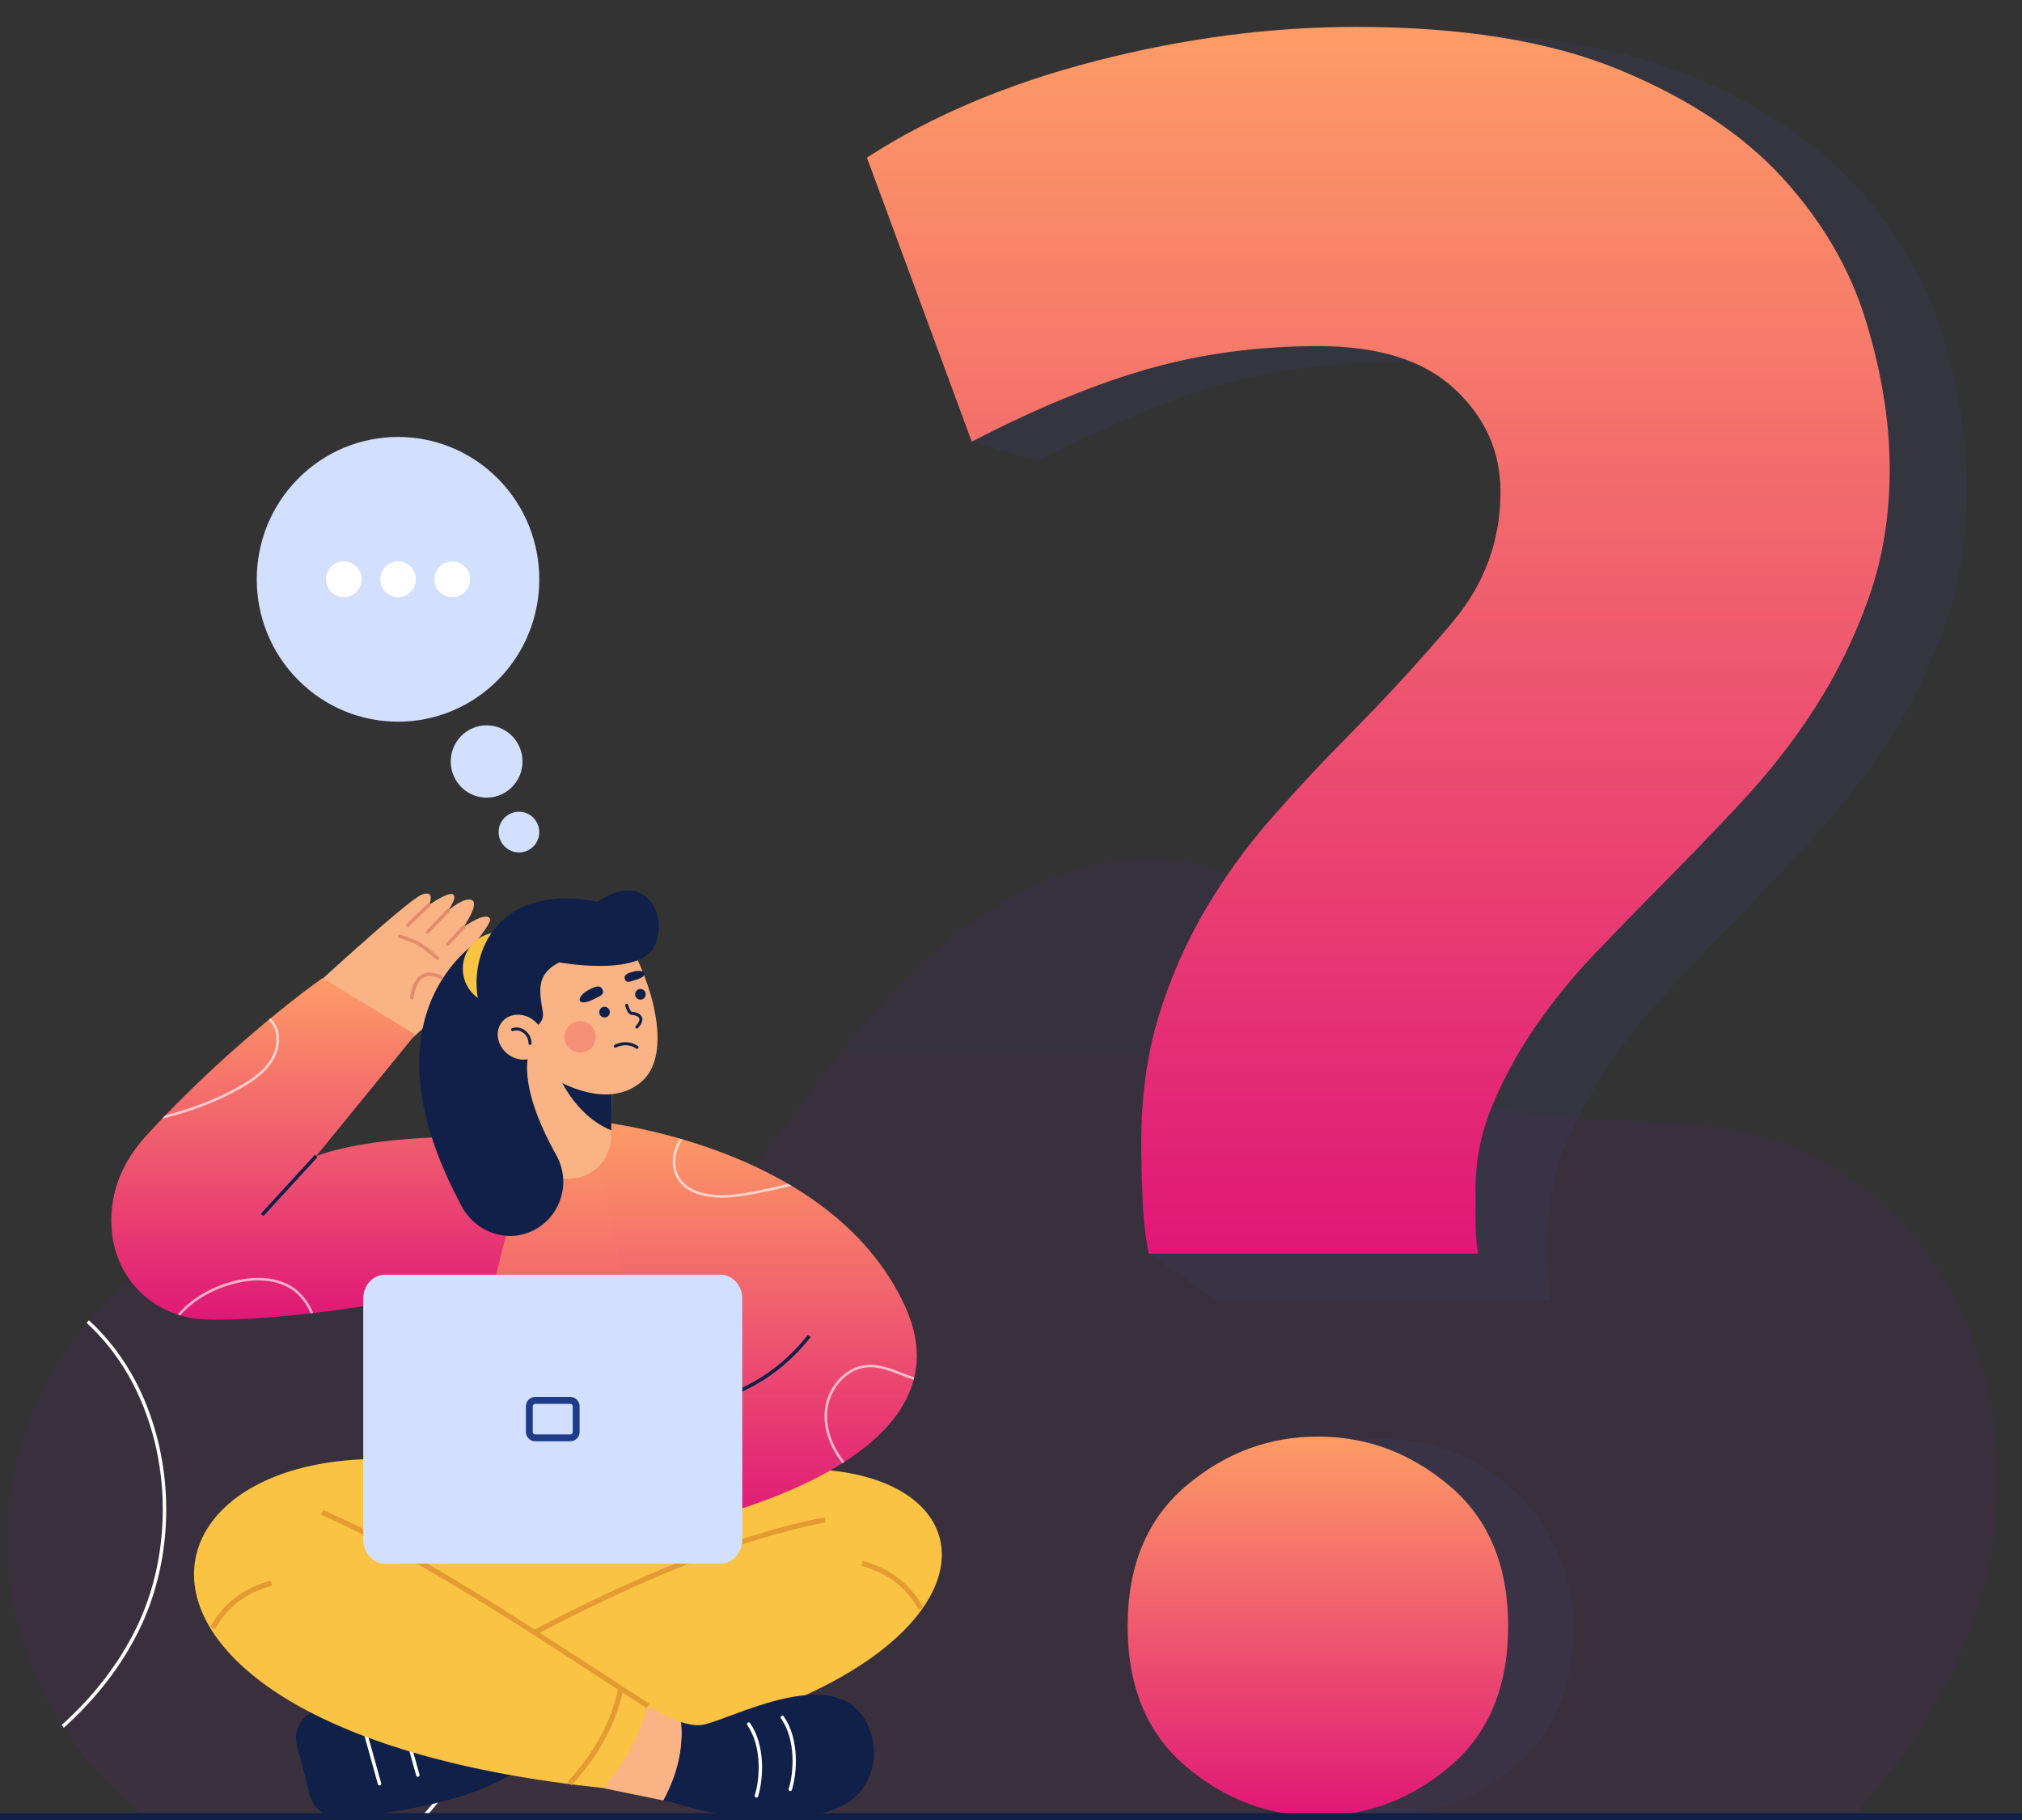 <svg width="200" height="180" viewBox="0 0 200 180" fill="none" xmlns="http://www.w3.org/2000/svg">
<rect x="0" y="0" width="200" height="180" fill="#333333" stroke="none"/>
<g clip-path="url(#clip0_386_1761)">
<path opacity="0.05" d="M194.21 130.201C190.939 122.704 184.657 116.448 177.109 113.369C169.25 110.162 160.225 111.329 151.947 110.255C144.754 109.321 139.569 106.087 135.275 100.336C131.162 94.826 127.475 88.724 120.754 86.174C115.439 84.161 109.397 84.719 104.115 86.819C94.379 90.678 87.028 98.9 80.836 107.089C75.184 114.568 70.573 122.758 60.118 123.024C49.663 123.291 39.696 117.28 29.163 118.872C15.24 120.978 3.648 132.658 1.216 146.561C-1.061 159.591 4.653 172.23 14.469 179.656H183.192C195.561 166.443 202.052 148.17 194.21 130.201Z" fill="url(#paint0_linear_386_1761)"/>
<path d="M41.686 179.659H42.15C45.447 175.977 47.95 171.646 49.503 166.94C52.101 159.157 51.992 150.989 49.195 143.94C47.781 140.384 45.74 137.059 43.767 133.847C41.765 130.593 39.695 127.226 38.291 123.616C37.701 122.091 37.276 120.506 37.022 118.889C36.906 118.874 36.79 118.861 36.673 118.848C36.928 120.522 37.364 122.164 37.974 123.742C39.39 127.379 41.469 130.759 43.479 134.028C45.444 137.227 47.477 140.534 48.88 144.067C51.648 151.042 51.755 159.126 49.182 166.832C47.611 171.594 45.056 175.965 41.686 179.659Z" fill="white"/>
<path d="M15.319 142.683C16.812 148.865 16.149 155.539 13.485 161C11.739 164.575 9.219 167.812 6.115 170.591C6.176 170.688 6.24 170.783 6.303 170.879C9.457 168.063 12.018 164.78 13.789 161.15C16.488 155.621 17.166 148.861 15.649 142.603C14.463 137.714 12.08 133.577 8.787 130.576C8.714 130.662 8.641 130.75 8.569 130.837C11.806 133.789 14.151 137.867 15.319 142.683Z" fill="white"/>
<path d="M192.187 33.296C190.602 27.986 187.814 23.105 183.824 18.653C179.834 14.201 174.381 10.519 167.465 7.606C160.558 4.695 151.781 3.24 141.137 3.24C132.645 3.24 123.99 4.394 115.173 6.703C106.356 9.011 98.697 12.309 92.195 16.596L100.648 39.982L96.118 43.675L102.687 45.621C109.172 42.201 115.08 39.717 120.412 38.17C125.744 36.623 131.402 35.853 137.388 35.861C143.378 35.861 147.913 37.317 150.992 40.227C154.072 43.145 155.607 46.654 155.607 50.757C155.607 55.724 154.027 60.134 150.869 63.986C147.71 67.838 144.213 71.735 140.378 75.678C137.719 78.413 135.14 81.236 132.642 84.148C130.148 87.058 127.933 90.2 126.028 93.531C124.082 96.936 122.534 100.556 121.413 104.319C120.243 108.175 119.661 112.498 119.667 117.289C119.667 118.836 119.699 120.676 119.789 122.817C119.804 123.211 119.824 123.597 119.847 123.977H113.637L120.414 128.595H153.367C153.187 127.406 153.103 126.203 153.116 125V121.913C153.127 118.957 153.721 116.032 154.863 113.308C156.039 110.465 157.504 107.752 159.236 105.214C160.997 102.623 162.959 100.176 165.103 97.897C167.265 95.58 169.346 93.395 171.345 91.341C174.003 88.606 176.747 85.695 179.578 82.61C182.361 79.59 184.869 76.324 187.071 72.851C189.273 69.34 191.073 65.589 192.434 61.669C193.848 57.647 194.558 53.237 194.564 48.441C194.569 43.644 193.777 38.596 192.187 33.296Z" fill="#393A5B" fill-opacity="0.3"/>
<path d="M130.411 34.232C124.484 34.232 118.892 34.977 113.634 36.466C108.377 37.956 102.538 40.359 96.118 43.676L85.749 15.586C92.166 11.442 99.735 8.251 108.454 6.013C117.173 3.774 125.726 2.658 134.114 2.662C144.636 2.662 153.31 4.07 160.136 6.887C166.961 9.703 172.35 13.266 176.303 17.577C180.246 21.891 183.001 26.616 184.567 31.75C186.133 36.883 186.915 41.772 186.912 46.414C186.912 51.059 186.211 55.326 184.808 59.218C183.459 63.017 181.68 66.648 179.507 70.038C177.327 73.405 174.849 76.566 172.103 79.483C169.307 82.469 166.593 85.285 163.96 87.932C161.984 89.923 159.928 92.038 157.792 94.277C155.677 96.48 153.737 98.848 151.993 101.359C150.285 103.811 148.836 106.436 147.672 109.192C146.544 111.822 145.956 114.656 145.945 117.521V120.506C145.932 121.672 146.015 122.836 146.195 123.987H113.623C113.267 122.143 113.06 120.273 113.005 118.395C112.916 116.323 112.884 114.542 112.884 113.045C112.884 108.407 113.46 104.222 114.611 100.492C115.722 96.844 117.253 93.34 119.173 90.051C121.063 86.821 123.256 83.779 125.721 80.969C128.187 78.152 130.736 75.417 133.367 72.764C137.149 68.953 140.605 65.181 143.736 61.45C146.852 57.719 148.413 53.451 148.418 48.646C148.418 44.664 146.899 41.273 143.857 38.448C140.814 35.623 136.331 34.232 130.411 34.232Z" fill="url(#paint1_linear_386_1761)"/>
<path d="M155.62 160.836C155.62 166.824 153.697 171.446 149.851 174.702C146.004 177.959 141.655 179.59 136.802 179.594C131.94 179.594 127.589 177.963 123.747 174.702C119.906 171.441 117.984 166.819 117.983 160.836C117.983 154.857 119.905 150.235 123.747 146.972C129.668 141.936 138.427 140.817 145.361 144.347C151.512 147.484 155.62 153.852 155.62 160.836Z" fill="#393A5B" fill-opacity="0.3"/>
<path d="M149.174 160.837C149.174 166.824 147.25 171.446 143.404 174.703C139.558 177.959 135.208 179.59 130.355 179.595C125.494 179.595 121.143 177.964 117.301 174.703C113.459 171.441 111.538 166.819 111.537 160.837C111.537 154.858 113.458 150.236 117.301 146.972C121.143 143.708 125.495 142.077 130.355 142.08C135.209 142.08 139.559 143.711 143.404 146.972C147.25 150.233 149.173 154.855 149.174 160.837Z" fill="url(#paint2_linear_386_1761)"/>
<path d="M51.621 75.971C51.982 74.03 50.713 72.161 48.786 71.797C46.86 71.433 45.005 72.712 44.644 74.653C44.283 76.594 45.552 78.463 47.478 78.827C49.405 79.191 51.259 77.912 51.621 75.971Z" fill="#D3DFFF"/>
<path d="M53.307 82.667C53.51 81.575 52.79 80.523 51.699 80.317C50.608 80.111 49.559 80.829 49.356 81.921C49.153 83.013 49.873 84.065 50.964 84.271C52.055 84.477 53.104 83.759 53.307 82.667Z" fill="#D3DFFF"/>
<path d="M49.25 67.251C54.707 61.753 54.707 52.837 49.25 47.338C43.793 41.84 34.946 41.84 29.489 47.338C24.032 52.837 24.032 61.753 29.489 67.251C34.946 72.75 43.793 72.75 49.25 67.251Z" fill="#D3DFFF"/>
<path d="M34.004 59.069C34.977 59.069 35.765 58.275 35.765 57.295C35.765 56.316 34.977 55.522 34.004 55.522C33.032 55.522 32.244 56.316 32.244 57.295C32.244 58.275 33.032 59.069 34.004 59.069Z" fill="white"/>
<path d="M39.37 59.069C40.342 59.069 41.13 58.275 41.13 57.295C41.13 56.316 40.342 55.522 39.37 55.522C38.398 55.522 37.609 56.316 37.609 57.295C37.609 58.275 38.398 59.069 39.37 59.069Z" fill="white"/>
<path d="M44.736 59.069C45.708 59.069 46.496 58.275 46.496 57.295C46.496 56.316 45.708 55.522 44.736 55.522C43.764 55.522 42.976 56.316 42.976 57.295C42.976 58.275 43.764 59.069 44.736 59.069Z" fill="white"/>
<path d="M29.361 172.544L30.666 177.617C30.845 178.268 31.244 178.836 31.794 179.223C32.344 179.61 33.011 179.792 33.679 179.737C37.961 179.444 46.854 178.387 51.96 174.596L50.509 167.286C43.49 166.885 36.925 167.279 31.238 169.201C29.822 169.69 28.995 171.128 29.361 172.544Z" fill="#102048"/>
<path d="M37.54 176.582C37.503 176.582 37.467 176.569 37.438 176.547C37.408 176.525 37.387 176.493 37.377 176.458L35.623 170.135C35.617 170.114 35.616 170.091 35.618 170.069C35.621 170.046 35.628 170.025 35.639 170.005C35.65 169.986 35.665 169.968 35.682 169.955C35.7 169.941 35.72 169.931 35.742 169.925C35.763 169.918 35.785 169.917 35.808 169.919C35.83 169.922 35.851 169.929 35.871 169.94C35.89 169.951 35.907 169.966 35.921 169.984C35.935 170.001 35.945 170.022 35.95 170.044L37.704 176.369C37.711 176.394 37.713 176.421 37.708 176.447C37.703 176.473 37.693 176.498 37.676 176.519C37.66 176.54 37.64 176.557 37.616 176.568C37.592 176.58 37.566 176.585 37.54 176.585V176.582Z" fill="white"/>
<path d="M41.329 175.727C41.292 175.727 41.256 175.715 41.226 175.693C41.197 175.67 41.176 175.638 41.166 175.603L39.413 169.277C39.4 169.234 39.406 169.187 39.428 169.147C39.45 169.108 39.487 169.079 39.531 169.067C39.574 169.055 39.62 169.06 39.66 169.083C39.699 169.105 39.727 169.142 39.739 169.186L41.493 175.511C41.505 175.555 41.499 175.601 41.477 175.641C41.455 175.68 41.418 175.709 41.375 175.722C41.36 175.725 41.344 175.727 41.329 175.727Z" fill="white"/>
<path d="M45.729 145.127L29.416 150.005L41.531 166.733L58.925 168.127L82.915 157.904L73.797 144.082L45.729 145.127Z" fill="#FBC343"/>
<path d="M65.842 147.452C101.671 136.766 107.425 168.672 51.527 174.48C49.552 172.241 47.245 168.356 46.329 165.109L75.848 151.363L65.842 147.452Z" fill="#FBC343"/>
<path d="M67.364 170.319C65.688 169.772 64.082 168.709 64.082 168.709L58.322 170.529L59.641 176.841L65.622 178.072C67.448 174.707 67.551 171.949 67.364 170.319Z" fill="#F9B384"/>
<path d="M46.458 165.33L46.201 164.887C52.36 161.28 68.133 152.615 81.573 150.061L81.666 150.565C68.305 153.105 52.592 161.737 46.458 165.33Z" fill="#E49B31"/>
<path d="M45.729 145.127C12.382 138.739 3.747 171.032 59.643 176.836C61.721 174.504 63.24 171.722 64.081 168.705C55.496 162.916 45.896 157.412 35.374 152.17L45.729 145.127Z" fill="#FBC343"/>
<path d="M63.946 168.926C62.359 167.908 60.706 166.834 58.956 165.694C50.172 159.979 40.215 153.502 31.756 149.808L31.959 149.338C40.456 153.048 50.432 159.537 59.238 165.264C60.987 166.403 62.639 167.478 64.224 168.494L63.946 168.926Z" fill="#E49B31"/>
<path d="M21.264 161.139L20.818 160.892C22.07 158.608 24.076 157.063 26.776 156.314L26.912 156.808C24.31 157.534 22.463 158.951 21.264 161.139Z" fill="#E49B31"/>
<path d="M90.863 159.195C89.663 157.007 87.814 155.59 85.213 154.863L85.349 154.369C88.051 155.124 90.055 156.664 91.306 158.948L90.863 159.195Z" fill="#E49B31"/>
<path d="M56.521 176.563L56.15 176.207C58.819 173.329 60.457 170.289 61.16 166.916L61.658 167.021C60.933 170.488 59.254 173.608 56.521 176.563Z" fill="#E49B31"/>
<path d="M83.994 168.439C79.722 165.779 71.439 170.376 69.36 170.607C68.753 170.675 68.053 170.541 67.364 170.32C67.553 171.95 67.448 174.708 65.625 178.066L66.641 178.273C66.641 178.273 73.665 180.872 81.115 179.358C87.992 177.964 87.353 170.53 83.994 168.439Z" fill="#102048"/>
<path d="M78.17 177.14C78.153 177.14 78.135 177.137 78.119 177.132C78.076 177.118 78.04 177.087 78.02 177.047C77.999 177.007 77.995 176.96 78.009 176.917C78.516 175.298 78.737 172.111 77.268 169.971C77.25 169.953 77.235 169.932 77.226 169.909C77.217 169.885 77.213 169.86 77.215 169.835C77.217 169.809 77.224 169.785 77.237 169.763C77.249 169.741 77.266 169.722 77.286 169.707C77.307 169.693 77.33 169.683 77.355 169.678C77.379 169.674 77.405 169.675 77.429 169.682C77.453 169.688 77.476 169.7 77.495 169.717C77.514 169.733 77.529 169.754 77.539 169.777C79.079 172.017 78.853 175.336 78.325 177.025C78.314 177.057 78.293 177.086 78.265 177.106C78.237 177.127 78.204 177.138 78.17 177.14Z" fill="white"/>
<path d="M74.819 177.78C74.802 177.779 74.785 177.777 74.769 177.771C74.748 177.765 74.728 177.754 74.711 177.74C74.694 177.725 74.68 177.708 74.669 177.688C74.659 177.668 74.653 177.646 74.65 177.624C74.648 177.602 74.651 177.579 74.658 177.558C75.165 175.937 75.386 172.752 73.917 170.612C73.904 170.593 73.895 170.573 73.891 170.551C73.886 170.529 73.885 170.506 73.889 170.484C73.894 170.462 73.902 170.441 73.914 170.422C73.926 170.403 73.942 170.387 73.96 170.374C73.978 170.361 73.999 170.352 74.021 170.348C74.043 170.343 74.065 170.343 74.087 170.347C74.109 170.351 74.13 170.359 74.149 170.371C74.168 170.383 74.184 170.399 74.196 170.418C75.735 172.658 75.509 175.977 74.981 177.666C74.969 177.7 74.947 177.729 74.918 177.749C74.889 177.769 74.855 177.78 74.819 177.78Z" fill="white"/>
<path d="M39.83 103.489C39.83 103.489 48.228 96.293 47.917 94.925C47.696 93.947 45.317 95.38 45.317 95.38C45.317 95.38 48.653 91.393 48.483 90.907C48.18 90.043 45.872 91.655 45.872 91.655C45.872 91.655 47.432 89.393 46.686 89.025C45.94 88.657 44.315 90.051 44.315 90.051C44.315 90.051 45.265 88.794 44.819 88.465C44.372 88.135 42.448 89.49 42.448 89.49C42.448 89.49 43.139 87.907 41.67 88.507C40.202 89.107 29.913 98.627 29.913 98.627L39.83 103.489Z" fill="#F9B384"/>
<path d="M43.266 94.956C43.224 94.955 43.183 94.939 43.152 94.91C41.711 93.584 41.074 93.261 39.487 92.767C39.465 92.762 39.443 92.752 39.424 92.738C39.406 92.724 39.39 92.706 39.378 92.686C39.367 92.666 39.359 92.643 39.356 92.62C39.354 92.596 39.356 92.572 39.363 92.55C39.37 92.527 39.382 92.507 39.397 92.489C39.412 92.471 39.431 92.457 39.452 92.446C39.473 92.436 39.496 92.43 39.52 92.43C39.543 92.429 39.566 92.433 39.588 92.442C41.236 92.952 41.895 93.286 43.388 94.657C43.414 94.68 43.432 94.711 43.44 94.745C43.448 94.779 43.445 94.814 43.433 94.847C43.42 94.879 43.398 94.907 43.37 94.926C43.341 94.946 43.307 94.956 43.273 94.956H43.266Z" fill="#E28B6D"/>
<path d="M40.736 98.858H40.712C40.667 98.851 40.627 98.827 40.6 98.791C40.574 98.755 40.562 98.71 40.568 98.665C40.732 97.475 41.111 96.731 41.704 96.391C42.217 96.101 42.885 96.131 43.687 96.479C43.728 96.498 43.761 96.531 43.777 96.574C43.794 96.616 43.793 96.663 43.775 96.705C43.757 96.747 43.723 96.779 43.681 96.796C43.639 96.813 43.592 96.812 43.551 96.794C42.851 96.489 42.285 96.453 41.87 96.689C41.376 96.962 41.055 97.646 40.902 98.711C40.896 98.752 40.877 98.789 40.846 98.816C40.816 98.842 40.777 98.857 40.736 98.858Z" fill="#E28B6D"/>
<path d="M40.34 91.665C40.316 91.664 40.294 91.659 40.272 91.65C40.251 91.641 40.232 91.627 40.216 91.61C40.185 91.578 40.167 91.535 40.167 91.49C40.167 91.445 40.185 91.401 40.216 91.369L42.324 89.367C42.357 89.336 42.4 89.319 42.445 89.32C42.49 89.322 42.533 89.341 42.564 89.374C42.595 89.407 42.612 89.451 42.61 89.496C42.609 89.542 42.59 89.585 42.557 89.616L40.45 91.617C40.42 91.646 40.381 91.663 40.34 91.665Z" fill="#E28B6D"/>
<path d="M42.292 92.347C42.258 92.347 42.226 92.337 42.198 92.319C42.171 92.3 42.149 92.274 42.136 92.243C42.123 92.212 42.119 92.178 42.125 92.145C42.13 92.112 42.145 92.082 42.168 92.057L44.193 89.932C44.208 89.915 44.227 89.9 44.247 89.89C44.268 89.88 44.291 89.874 44.313 89.873C44.337 89.872 44.359 89.876 44.381 89.884C44.403 89.892 44.422 89.905 44.439 89.921C44.455 89.937 44.469 89.956 44.478 89.978C44.486 89.999 44.491 90.022 44.491 90.045C44.491 90.068 44.486 90.091 44.477 90.112C44.468 90.134 44.454 90.153 44.437 90.169L42.414 92.294C42.398 92.311 42.379 92.324 42.358 92.333C42.337 92.342 42.315 92.347 42.292 92.347Z" fill="#E28B6D"/>
<path d="M44.284 93.55C44.241 93.55 44.2 93.533 44.169 93.504C44.136 93.473 44.117 93.43 44.115 93.385C44.114 93.339 44.13 93.295 44.161 93.262L45.748 91.546C45.779 91.514 45.821 91.497 45.865 91.496C45.909 91.495 45.951 91.512 45.983 91.542C46.015 91.572 46.035 91.613 46.037 91.657C46.04 91.701 46.025 91.745 45.997 91.778L44.409 93.496C44.393 93.513 44.374 93.527 44.352 93.536C44.331 93.545 44.307 93.55 44.284 93.55Z" fill="#E28B6D"/>
<path d="M71.554 151.624L40.849 152.821L37.456 124.614C37.456 124.614 47.735 114.788 51.69 111.171L58.367 110.826C79.087 120.313 75.694 132.163 71.554 151.624Z" fill="url(#paint3_linear_386_1761)"/>
<path d="M58.367 110.826C58.367 110.826 82.073 112.868 89.537 129.23C96.848 145.239 66.805 150.94 66.805 150.94L58.367 110.826Z" fill="url(#paint4_linear_386_1761)"/>
<path d="M31.278 114.337L41.071 102.328L31.913 96.736C28.093 99.413 20.706 105.475 14.445 112.341C13.064 113.856 11.984 115.623 11.441 117.574C10.986 119.171 10.888 120.849 11.153 122.488C11.832 126.68 15.105 129.915 19.474 130.431C23.204 130.87 37.456 129.747 48.992 126.328L52.385 113.132C50.641 112.13 37.684 111.956 31.278 114.337Z" fill="url(#paint5_linear_386_1761)"/>
<g opacity="0.8">
<path opacity="0.8" d="M78.144 117.319L78.297 117.283L77.975 117.095C76.238 117.498 74.447 117.915 72.682 118.124C71.62 118.253 68.068 118.489 67.037 116.108C66.521 114.924 66.912 113.606 67.495 112.681L67.24 112.607C66.643 113.588 66.26 114.962 66.805 116.211C67.911 118.755 71.606 118.514 72.712 118.379C74.528 118.158 76.373 117.732 78.144 117.319Z" fill="white"/>
<path opacity="0.8" d="M89.204 135.773C88.073 135.332 86.897 134.877 85.676 134.993C83.518 135.2 81.672 137.348 81.561 139.78C81.485 141.44 82.115 143.181 83.314 144.712L83.531 144.576C82.358 143.088 81.741 141.397 81.815 139.789C81.922 137.475 83.664 135.436 85.699 135.242C86.869 135.132 87.96 135.555 89.115 136.005C89.522 136.166 89.947 136.328 90.373 136.466C90.395 136.382 90.416 136.3 90.435 136.217C90.017 136.084 89.607 135.93 89.204 135.773Z" fill="white"/>
<path opacity="0.8" d="M29.388 127.616C27.909 126.386 25.61 126.055 23.081 126.712C20.828 127.3 18.896 128.463 17.568 130.003C17.655 130.03 17.741 130.063 17.829 130.089C19.121 128.628 20.982 127.525 23.145 126.961C25.588 126.323 27.809 126.634 29.226 127.815C29.877 128.38 30.389 129.09 30.719 129.889L30.982 129.859C30.635 128.995 30.088 128.226 29.388 127.616Z" fill="white"/>
<path opacity="0.8" d="M16.012 110.657C18.784 109.964 21.491 108.989 23.985 107.54C24.928 106.993 25.992 106.296 26.741 105.271C27.538 104.177 27.803 102.882 27.45 101.799C27.31 101.384 27.073 101.008 26.759 100.705L26.564 100.866C26.858 101.146 27.079 101.495 27.207 101.883C27.535 102.886 27.284 104.098 26.536 105.121C25.816 106.107 24.772 106.787 23.859 107.32C21.504 108.688 18.959 109.631 16.344 110.314L16.012 110.657Z" fill="white"/>
</g>
<path d="M60.536 104.554V104.992L60.466 111.793L60.458 112.53C60.411 113.621 59.947 114.652 59.164 115.407C58.381 116.162 57.339 116.583 56.255 116.583C55.171 116.583 54.13 116.162 53.346 115.407C52.563 114.652 52.1 113.621 52.052 112.53L51.971 104.125L60.536 104.554Z" fill="#F9B384"/>
<path d="M60.531 104.992L60.462 111.793C56.711 110.255 55.169 106.163 55.169 106.163L60.531 104.992Z" fill="#102048"/>
<path d="M62.015 93.123C63.36 94.749 67.285 103.96 63.305 107.103C58.827 110.639 52.014 104.827 52.014 104.827L51.101 94.097L57.015 92.525L62.015 93.123Z" fill="#F9B384"/>
<path d="M48.087 92.533C48.087 92.533 34.968 99.429 45.665 119.304C47.039 121.856 50.082 122.97 52.685 121.725C53.344 121.407 53.932 120.957 54.411 120.4C54.89 119.844 55.25 119.195 55.469 118.492C55.688 117.789 55.761 117.049 55.684 116.317C55.606 115.584 55.38 114.876 55.019 114.236C53.27 111.104 51.58 107.071 52.305 104.069L48.087 92.533Z" fill="#102048"/>
<path d="M51.836 98.326C53.222 96.929 53.222 94.665 51.836 93.268C50.45 91.871 48.203 91.871 46.817 93.268C45.431 94.665 45.431 96.929 46.817 98.326C48.203 99.722 50.45 99.722 51.836 98.326Z" fill="#FBC343"/>
<path d="M53.691 100.093C53.307 97.862 53.074 96.332 55.312 95.182C55.312 95.182 63.198 96.627 64.703 93.63C66.208 90.632 63.915 85.899 59.112 89.186C46.816 86.766 45.167 98.362 48.895 102.226L52.574 101.657C52.75 101.63 52.919 101.568 53.071 101.474C53.223 101.38 53.354 101.257 53.458 101.111C53.562 100.965 53.636 100.8 53.676 100.626C53.716 100.451 53.721 100.27 53.691 100.093Z" fill="#102048"/>
<path d="M59.797 100.628C60.087 100.628 60.321 100.392 60.321 100.1C60.321 99.809 60.087 99.572 59.797 99.572C59.508 99.572 59.273 99.809 59.273 100.1C59.273 100.392 59.508 100.628 59.797 100.628Z" fill="#102048"/>
<path d="M63.346 98.866C63.635 98.866 63.87 98.63 63.87 98.338C63.87 98.047 63.635 97.811 63.346 97.811C63.057 97.811 62.822 98.047 62.822 98.338C62.822 98.63 63.057 98.866 63.346 98.866Z" fill="#102048"/>
<path d="M62.982 101.726C62.944 101.726 62.908 101.711 62.88 101.685C62.852 101.657 62.837 101.618 62.837 101.579C62.837 101.539 62.852 101.501 62.88 101.473C63.091 101.25 63.321 100.937 63.225 100.71C63.129 100.483 62.698 100.372 62.504 100.372C62.086 100.372 61.886 99.621 61.849 99.471C61.842 99.451 61.84 99.43 61.841 99.409C61.843 99.388 61.849 99.368 61.859 99.349C61.869 99.331 61.883 99.315 61.9 99.302C61.916 99.29 61.935 99.281 61.955 99.276C61.976 99.271 61.997 99.27 62.017 99.274C62.038 99.278 62.057 99.286 62.074 99.298C62.091 99.309 62.106 99.325 62.117 99.342C62.128 99.36 62.135 99.38 62.138 99.401C62.214 99.718 62.386 100.072 62.504 100.072C62.704 100.072 63.319 100.167 63.496 100.591C63.625 100.894 63.496 101.259 63.089 101.685C63.075 101.698 63.058 101.709 63.04 101.716C63.021 101.723 63.002 101.726 62.982 101.726Z" fill="#102048"/>
<path d="M63.01 103.73C62.98 103.73 62.952 103.721 62.927 103.704C61.941 103.033 60.943 103.596 60.934 103.602C60.917 103.611 60.898 103.618 60.879 103.62C60.86 103.623 60.84 103.622 60.821 103.616C60.802 103.611 60.785 103.603 60.769 103.591C60.754 103.579 60.741 103.564 60.731 103.547C60.712 103.512 60.707 103.471 60.717 103.433C60.727 103.395 60.752 103.362 60.786 103.342C60.833 103.314 61.954 102.681 63.093 103.457C63.109 103.467 63.123 103.482 63.134 103.498C63.145 103.514 63.152 103.533 63.156 103.552C63.16 103.571 63.16 103.591 63.156 103.611C63.152 103.63 63.145 103.648 63.133 103.664C63.12 103.685 63.101 103.701 63.08 103.713C63.058 103.724 63.034 103.73 63.01 103.73Z" fill="#102048"/>
<path d="M59.568 97.812C59.867 98.376 59.347 98.495 58.738 98.817C58.128 99.138 57.505 99.263 57.363 98.992C57.221 98.721 57.599 98.24 58.209 97.913C58.818 97.586 59.338 97.379 59.568 97.812Z" fill="#102048"/>
<path d="M61.788 96.79C61.924 97.295 62.293 97.074 62.837 96.927C63.382 96.779 63.82 96.508 63.756 96.267C63.693 96.027 63.203 95.948 62.66 96.091C62.117 96.235 61.687 96.4 61.788 96.79Z" fill="#102048"/>
<path opacity="0.4" d="M58.429 103.697C59.056 103.113 59.096 102.128 58.517 101.496C57.938 100.863 56.96 100.823 56.333 101.407C55.705 101.99 55.666 102.976 56.244 103.608C56.823 104.24 57.801 104.28 58.429 103.697Z" fill="#EB5D60"/>
<path d="M53.389 104.042C54.096 103.12 53.825 101.716 52.785 100.907C51.745 100.098 50.329 100.19 49.622 101.113C48.916 102.035 49.186 103.439 50.226 104.248C51.266 105.057 52.682 104.965 53.389 104.042Z" fill="#F9B384"/>
<path d="M52.426 103.352C52.387 103.352 52.349 103.336 52.322 103.308C52.294 103.28 52.278 103.243 52.278 103.203C52.28 102.987 52.228 102.775 52.129 102.584C52.029 102.393 51.884 102.23 51.707 102.109C51.567 102.008 51.405 101.944 51.235 101.921C51.065 101.899 50.892 101.919 50.731 101.979C50.697 101.987 50.661 101.982 50.63 101.965C50.599 101.949 50.575 101.922 50.561 101.89C50.548 101.857 50.546 101.821 50.557 101.787C50.567 101.753 50.589 101.725 50.618 101.705C50.825 101.627 51.047 101.6 51.265 101.628C51.484 101.656 51.692 101.737 51.872 101.865C52.09 102.013 52.268 102.213 52.39 102.447C52.513 102.681 52.577 102.941 52.575 103.206C52.575 103.245 52.559 103.282 52.531 103.31C52.503 103.337 52.465 103.352 52.426 103.352Z" fill="#102048"/>
<path d="M31.154 114.208L25.798 120.047L26.047 120.279L31.403 114.44L31.154 114.208Z" fill="#102048"/>
<path d="M68.889 139.309L68.791 138.982C72.69 137.784 76.474 136.351 79.903 132.029L80.175 132.243C76.679 136.641 72.843 138.095 68.889 139.309Z" fill="#102048"/>
<path d="M71.259 126.068H38.089C36.896 126.068 35.929 127.121 35.929 128.422V152.288C35.929 153.588 36.896 154.643 38.089 154.643H71.259C72.452 154.643 73.42 153.588 73.42 152.288V128.423C73.42 127.121 72.452 126.068 71.259 126.068Z" fill="#D3DFFF"/>
<path d="M56.422 138.847C56.453 138.849 56.484 138.856 56.512 138.869C56.541 138.882 56.566 138.901 56.587 138.924C56.608 138.947 56.625 138.975 56.636 139.004C56.646 139.034 56.651 139.065 56.65 139.096V141.616C56.652 141.679 56.629 141.741 56.587 141.787C56.544 141.834 56.485 141.862 56.422 141.864H52.923C52.86 141.862 52.801 141.834 52.758 141.787C52.716 141.741 52.693 141.679 52.695 141.616V139.091C52.694 139.059 52.699 139.028 52.71 138.999C52.72 138.969 52.737 138.942 52.758 138.919C52.779 138.896 52.805 138.877 52.833 138.864C52.861 138.851 52.892 138.843 52.923 138.842H56.422V138.847ZM56.422 138.158H52.923C52.68 138.161 52.449 138.261 52.279 138.436C52.109 138.611 52.014 138.846 52.017 139.091V141.61C52.014 141.855 52.109 142.09 52.279 142.265C52.449 142.44 52.68 142.54 52.923 142.543H56.422C56.665 142.54 56.897 142.44 57.066 142.265C57.236 142.09 57.331 141.855 57.328 141.61V139.091C57.331 138.846 57.236 138.611 57.066 138.436C56.897 138.261 56.665 138.161 56.422 138.158Z" fill="#1F3C88"/>
<path d="M200 179.316H0V180H200V179.316Z" fill="#102048"/>
</g>
<defs>
<linearGradient id="paint0_linear_386_1761" x1="99.172" y1="84.922" x2="99.172" y2="179.656" gradientUnits="userSpaceOnUse">
<stop stop-color="#8500FF"/>
<stop offset="1" stop-color="#D900FF"/>
</linearGradient>
<linearGradient id="paint1_linear_386_1761" x1="136.331" y1="2.662" x2="136.331" y2="123.987" gradientUnits="userSpaceOnUse">
<stop stop-color="#FE9C66"/>
<stop offset="1" stop-color="#E01777"/>
</linearGradient>
<linearGradient id="paint2_linear_386_1761" x1="130.355" y1="142.08" x2="130.355" y2="179.595" gradientUnits="userSpaceOnUse">
<stop stop-color="#FE9C66"/>
<stop offset="1" stop-color="#E01777"/>
</linearGradient>
<linearGradient id="paint3_linear_386_1761" x1="56.063" y1="110.826" x2="56.063" y2="152.821" gradientUnits="userSpaceOnUse">
<stop stop-color="#FE9C66"/>
<stop offset="1" stop-color="#E01777"/>
</linearGradient>
<linearGradient id="paint4_linear_386_1761" x1="74.525" y1="110.826" x2="74.525" y2="150.94" gradientUnits="userSpaceOnUse">
<stop stop-color="#FE9C66"/>
<stop offset="1" stop-color="#E01777"/>
</linearGradient>
<linearGradient id="paint5_linear_386_1761" x1="31.696" y1="96.736" x2="31.696" y2="130.522" gradientUnits="userSpaceOnUse">
<stop stop-color="#FE9C66"/>
<stop offset="1" stop-color="#E01777"/>
</linearGradient>
<clipPath id="clip0_386_1761">
<rect width="200" height="180" fill="white"/>
</clipPath>
</defs>
</svg>
